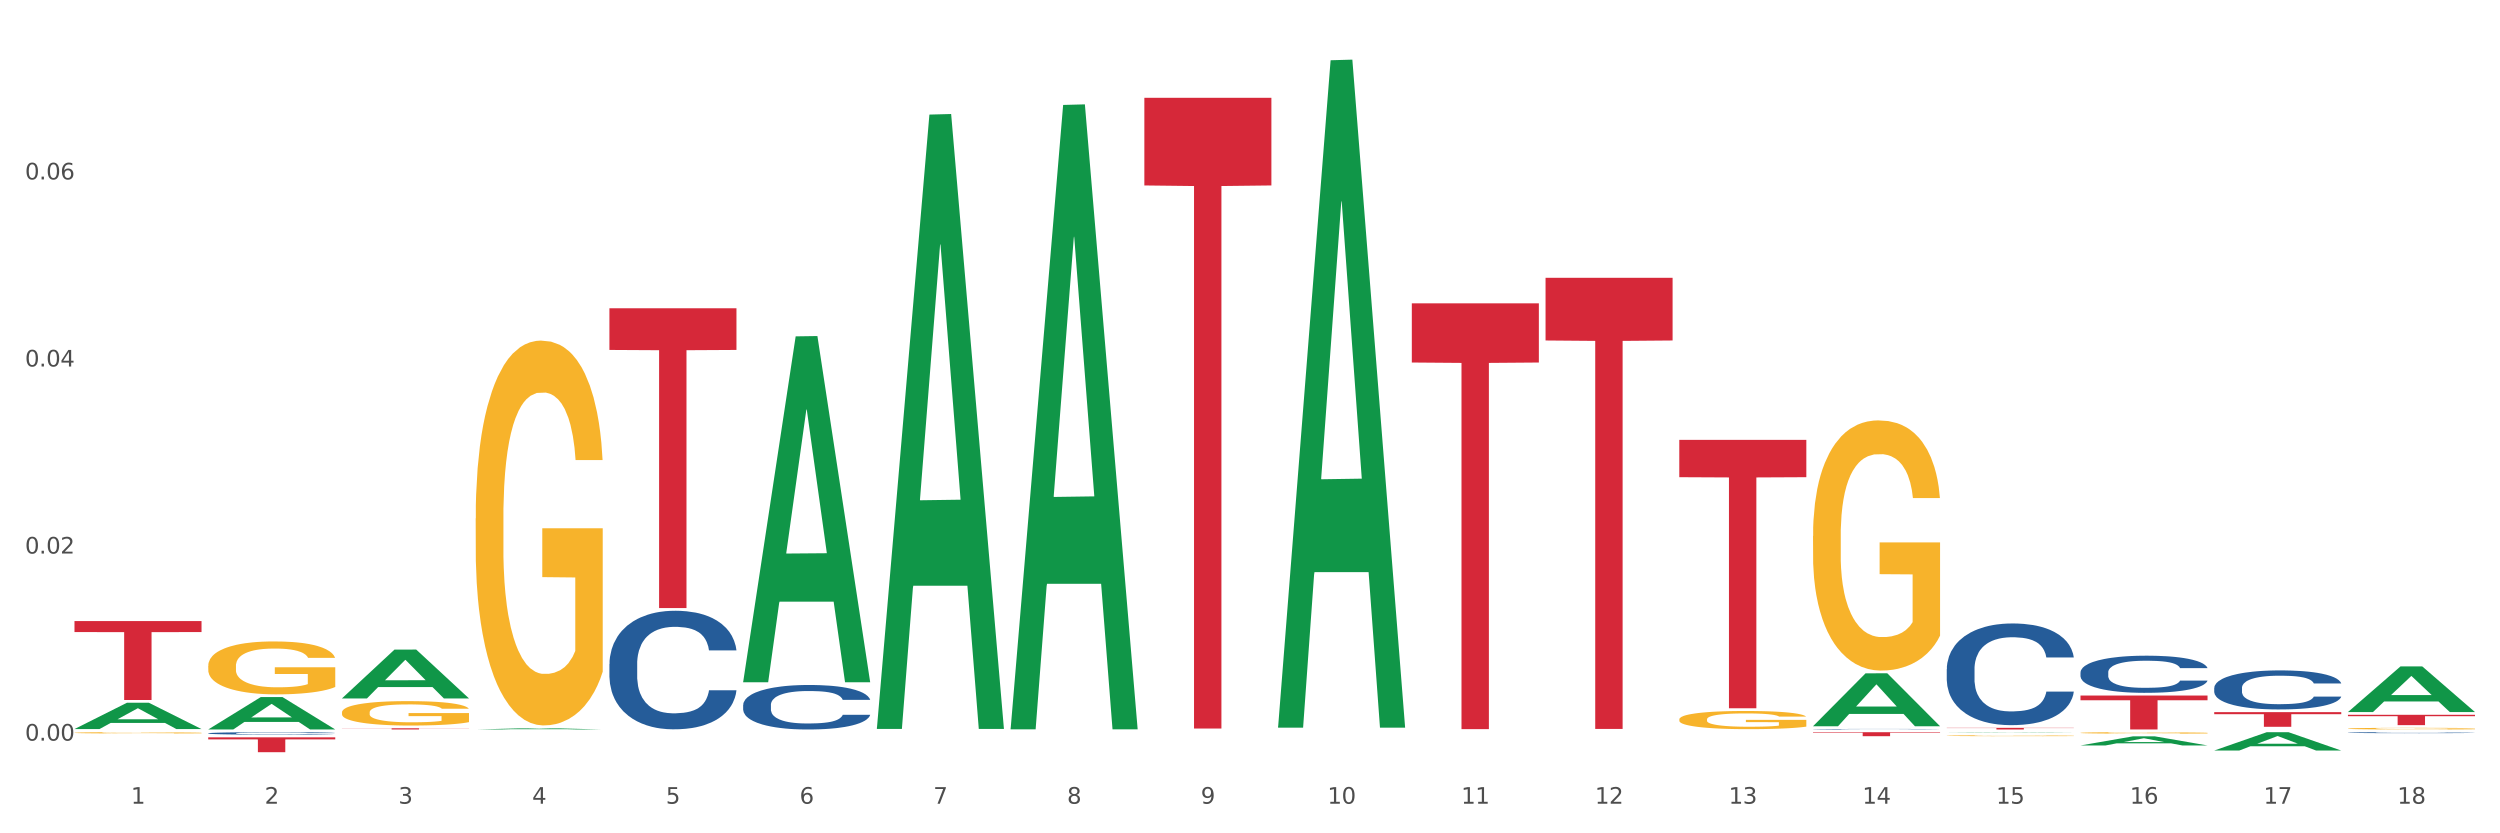<?xml version="1.0" encoding="utf-8" standalone="no"?>
<!DOCTYPE svg PUBLIC "-//W3C//DTD SVG 1.1//EN"
  "http://www.w3.org/Graphics/SVG/1.1/DTD/svg11.dtd">
<svg xmlns:xlink="http://www.w3.org/1999/xlink" width="1080pt" height="360pt" viewBox="0 0 1080 360" xmlns="http://www.w3.org/2000/svg" version="1.1">
 <rect x="0" y="0" width="1080" height="360" fill="#333333" stroke="none"/>
 <defs>
  <style type="text/css">*{stroke-linejoin: round; stroke-linecap: butt}</style>
 </defs>
 <g id="figure_1">
  <g id="patch_1">
   <path d="M 0 360 
L 1080 360 
L 1080 0 
L 0 0 
z
" style="fill: #ffffff; stroke: #ffffff; stroke-linejoin: miter"/>
  </g>
  <g id="axes_1">
   <g id="matplotlib.axis_1">
    <g id="xtick_1">
     <g id="text_1">
      <!-- 1 -->
      <g style="fill: #4d4d4d" transform="translate(56.563 347.204) scale(0.096 -0.096)">
       <defs>
        <path id="DejaVuSans-31" d="M 794 531 
L 1825 531 
L 1825 4091 
L 703 3866 
L 703 4441 
L 1819 4666 
L 2450 4666 
L 2450 531 
L 3481 531 
L 3481 0 
L 794 0 
L 794 531 
z
" transform="scale(0.016)"/>
       </defs>
       <use xlink:href="#DejaVuSans-31"/>
      </g>
     </g>
    </g>
    <g id="xtick_2">
     <g id="text_2">
      <!-- 2 -->
      <g style="fill: #4d4d4d" transform="translate(114.336 347.204) scale(0.096 -0.096)">
       <defs>
        <path id="DejaVuSans-32" d="M 1228 531 
L 3431 531 
L 3431 0 
L 469 0 
L 469 531 
Q 828 903 1448 1529 
Q 2069 2156 2228 2338 
Q 2531 2678 2651 2914 
Q 2772 3150 2772 3378 
Q 2772 3750 2511 3984 
Q 2250 4219 1831 4219 
Q 1534 4219 1204 4116 
Q 875 4013 500 3803 
L 500 4441 
Q 881 4594 1212 4672 
Q 1544 4750 1819 4750 
Q 2544 4750 2975 4387 
Q 3406 4025 3406 3419 
Q 3406 3131 3298 2873 
Q 3191 2616 2906 2266 
Q 2828 2175 2409 1742 
Q 1991 1309 1228 531 
z
" transform="scale(0.016)"/>
       </defs>
       <use xlink:href="#DejaVuSans-32"/>
      </g>
     </g>
    </g>
    <g id="xtick_3">
     <g id="text_3">
      <!-- 3 -->
      <g style="fill: #4d4d4d" transform="translate(172.109 347.204) scale(0.096 -0.096)">
       <defs>
        <path id="DejaVuSans-33" d="M 2597 2516 
Q 3050 2419 3304 2112 
Q 3559 1806 3559 1356 
Q 3559 666 3084 287 
Q 2609 -91 1734 -91 
Q 1441 -91 1130 -33 
Q 819 25 488 141 
L 488 750 
Q 750 597 1062 519 
Q 1375 441 1716 441 
Q 2309 441 2620 675 
Q 2931 909 2931 1356 
Q 2931 1769 2642 2001 
Q 2353 2234 1838 2234 
L 1294 2234 
L 1294 2753 
L 1863 2753 
Q 2328 2753 2575 2939 
Q 2822 3125 2822 3475 
Q 2822 3834 2567 4026 
Q 2313 4219 1838 4219 
Q 1578 4219 1281 4162 
Q 984 4106 628 3988 
L 628 4550 
Q 988 4650 1302 4700 
Q 1616 4750 1894 4750 
Q 2613 4750 3031 4423 
Q 3450 4097 3450 3541 
Q 3450 3153 3228 2886 
Q 3006 2619 2597 2516 
z
" transform="scale(0.016)"/>
       </defs>
       <use xlink:href="#DejaVuSans-33"/>
      </g>
     </g>
    </g>
    <g id="xtick_4">
     <g id="text_4">
      <!-- 4 -->
      <g style="fill: #4d4d4d" transform="translate(229.882 347.204) scale(0.096 -0.096)">
       <defs>
        <path id="DejaVuSans-34" d="M 2419 4116 
L 825 1625 
L 2419 1625 
L 2419 4116 
z
M 2253 4666 
L 3047 4666 
L 3047 1625 
L 3713 1625 
L 3713 1100 
L 3047 1100 
L 3047 0 
L 2419 0 
L 2419 1100 
L 313 1100 
L 313 1709 
L 2253 4666 
z
" transform="scale(0.016)"/>
       </defs>
       <use xlink:href="#DejaVuSans-34"/>
      </g>
     </g>
    </g>
    <g id="xtick_5">
     <g id="text_5">
      <!-- 5 -->
      <g style="fill: #4d4d4d" transform="translate(287.655 347.204) scale(0.096 -0.096)">
       <defs>
        <path id="DejaVuSans-35" d="M 691 4666 
L 3169 4666 
L 3169 4134 
L 1269 4134 
L 1269 2991 
Q 1406 3038 1543 3061 
Q 1681 3084 1819 3084 
Q 2600 3084 3056 2656 
Q 3513 2228 3513 1497 
Q 3513 744 3044 326 
Q 2575 -91 1722 -91 
Q 1428 -91 1123 -41 
Q 819 9 494 109 
L 494 744 
Q 775 591 1075 516 
Q 1375 441 1709 441 
Q 2250 441 2565 725 
Q 2881 1009 2881 1497 
Q 2881 1984 2565 2268 
Q 2250 2553 1709 2553 
Q 1456 2553 1204 2497 
Q 953 2441 691 2322 
L 691 4666 
z
" transform="scale(0.016)"/>
       </defs>
       <use xlink:href="#DejaVuSans-35"/>
      </g>
     </g>
    </g>
    <g id="xtick_6">
     <g id="text_6">
      <!-- 6 -->
      <g style="fill: #4d4d4d" transform="translate(345.428 347.204) scale(0.096 -0.096)">
       <defs>
        <path id="DejaVuSans-36" d="M 2113 2584 
Q 1688 2584 1439 2293 
Q 1191 2003 1191 1497 
Q 1191 994 1439 701 
Q 1688 409 2113 409 
Q 2538 409 2786 701 
Q 3034 994 3034 1497 
Q 3034 2003 2786 2293 
Q 2538 2584 2113 2584 
z
M 3366 4563 
L 3366 3988 
Q 3128 4100 2886 4159 
Q 2644 4219 2406 4219 
Q 1781 4219 1451 3797 
Q 1122 3375 1075 2522 
Q 1259 2794 1537 2939 
Q 1816 3084 2150 3084 
Q 2853 3084 3261 2657 
Q 3669 2231 3669 1497 
Q 3669 778 3244 343 
Q 2819 -91 2113 -91 
Q 1303 -91 875 529 
Q 447 1150 447 2328 
Q 447 3434 972 4092 
Q 1497 4750 2381 4750 
Q 2619 4750 2861 4703 
Q 3103 4656 3366 4563 
z
" transform="scale(0.016)"/>
       </defs>
       <use xlink:href="#DejaVuSans-36"/>
      </g>
     </g>
    </g>
    <g id="xtick_7">
     <g id="text_7">
      <!-- 7 -->
      <g style="fill: #4d4d4d" transform="translate(403.201 347.204) scale(0.096 -0.096)">
       <defs>
        <path id="DejaVuSans-37" d="M 525 4666 
L 3525 4666 
L 3525 4397 
L 1831 0 
L 1172 0 
L 2766 4134 
L 525 4134 
L 525 4666 
z
" transform="scale(0.016)"/>
       </defs>
       <use xlink:href="#DejaVuSans-37"/>
      </g>
     </g>
    </g>
    <g id="xtick_8">
     <g id="text_8">
      <!-- 8 -->
      <g style="fill: #4d4d4d" transform="translate(460.974 347.204) scale(0.096 -0.096)">
       <defs>
        <path id="DejaVuSans-38" d="M 2034 2216 
Q 1584 2216 1326 1975 
Q 1069 1734 1069 1313 
Q 1069 891 1326 650 
Q 1584 409 2034 409 
Q 2484 409 2743 651 
Q 3003 894 3003 1313 
Q 3003 1734 2745 1975 
Q 2488 2216 2034 2216 
z
M 1403 2484 
Q 997 2584 770 2862 
Q 544 3141 544 3541 
Q 544 4100 942 4425 
Q 1341 4750 2034 4750 
Q 2731 4750 3128 4425 
Q 3525 4100 3525 3541 
Q 3525 3141 3298 2862 
Q 3072 2584 2669 2484 
Q 3125 2378 3379 2068 
Q 3634 1759 3634 1313 
Q 3634 634 3220 271 
Q 2806 -91 2034 -91 
Q 1263 -91 848 271 
Q 434 634 434 1313 
Q 434 1759 690 2068 
Q 947 2378 1403 2484 
z
M 1172 3481 
Q 1172 3119 1398 2916 
Q 1625 2713 2034 2713 
Q 2441 2713 2670 2916 
Q 2900 3119 2900 3481 
Q 2900 3844 2670 4047 
Q 2441 4250 2034 4250 
Q 1625 4250 1398 4047 
Q 1172 3844 1172 3481 
z
" transform="scale(0.016)"/>
       </defs>
       <use xlink:href="#DejaVuSans-38"/>
      </g>
     </g>
    </g>
    <g id="xtick_9">
     <g id="text_9">
      <!-- 9 -->
      <g style="fill: #4d4d4d" transform="translate(518.747 347.204) scale(0.096 -0.096)">
       <defs>
        <path id="DejaVuSans-39" d="M 703 97 
L 703 672 
Q 941 559 1184 500 
Q 1428 441 1663 441 
Q 2288 441 2617 861 
Q 2947 1281 2994 2138 
Q 2813 1869 2534 1725 
Q 2256 1581 1919 1581 
Q 1219 1581 811 2004 
Q 403 2428 403 3163 
Q 403 3881 828 4315 
Q 1253 4750 1959 4750 
Q 2769 4750 3195 4129 
Q 3622 3509 3622 2328 
Q 3622 1225 3098 567 
Q 2575 -91 1691 -91 
Q 1453 -91 1209 -44 
Q 966 3 703 97 
z
M 1959 2075 
Q 2384 2075 2632 2365 
Q 2881 2656 2881 3163 
Q 2881 3666 2632 3958 
Q 2384 4250 1959 4250 
Q 1534 4250 1286 3958 
Q 1038 3666 1038 3163 
Q 1038 2656 1286 2365 
Q 1534 2075 1959 2075 
z
" transform="scale(0.016)"/>
       </defs>
       <use xlink:href="#DejaVuSans-39"/>
      </g>
     </g>
    </g>
    <g id="xtick_10">
     <g id="text_10">
      <!-- 10 -->
      <g style="fill: #4d4d4d" transform="translate(573.466 347.204) scale(0.096 -0.096)">
       <defs>
        <path id="DejaVuSans-30" d="M 2034 4250 
Q 1547 4250 1301 3770 
Q 1056 3291 1056 2328 
Q 1056 1369 1301 889 
Q 1547 409 2034 409 
Q 2525 409 2770 889 
Q 3016 1369 3016 2328 
Q 3016 3291 2770 3770 
Q 2525 4250 2034 4250 
z
M 2034 4750 
Q 2819 4750 3233 4129 
Q 3647 3509 3647 2328 
Q 3647 1150 3233 529 
Q 2819 -91 2034 -91 
Q 1250 -91 836 529 
Q 422 1150 422 2328 
Q 422 3509 836 4129 
Q 1250 4750 2034 4750 
z
" transform="scale(0.016)"/>
       </defs>
       <use xlink:href="#DejaVuSans-31"/>
       <use xlink:href="#DejaVuSans-30" transform="translate(63.623 0)"/>
      </g>
     </g>
    </g>
    <g id="xtick_11">
     <g id="text_11">
      <!-- 11 -->
      <g style="fill: #4d4d4d" transform="translate(631.239 347.204) scale(0.096 -0.096)">
       <use xlink:href="#DejaVuSans-31"/>
       <use xlink:href="#DejaVuSans-31" transform="translate(63.623 0)"/>
      </g>
     </g>
    </g>
    <g id="xtick_12">
     <g id="text_12">
      <!-- 12 -->
      <g style="fill: #4d4d4d" transform="translate(689.012 347.204) scale(0.096 -0.096)">
       <use xlink:href="#DejaVuSans-31"/>
       <use xlink:href="#DejaVuSans-32" transform="translate(63.623 0)"/>
      </g>
     </g>
    </g>
    <g id="xtick_13">
     <g id="text_13">
      <!-- 13 -->
      <g style="fill: #4d4d4d" transform="translate(746.785 347.204) scale(0.096 -0.096)">
       <use xlink:href="#DejaVuSans-31"/>
       <use xlink:href="#DejaVuSans-33" transform="translate(63.623 0)"/>
      </g>
     </g>
    </g>
    <g id="xtick_14">
     <g id="text_14">
      <!-- 14 -->
      <g style="fill: #4d4d4d" transform="translate(804.558 347.204) scale(0.096 -0.096)">
       <use xlink:href="#DejaVuSans-31"/>
       <use xlink:href="#DejaVuSans-34" transform="translate(63.623 0)"/>
      </g>
     </g>
    </g>
    <g id="xtick_15">
     <g id="text_15">
      <!-- 15 -->
      <g style="fill: #4d4d4d" transform="translate(862.331 347.204) scale(0.096 -0.096)">
       <use xlink:href="#DejaVuSans-31"/>
       <use xlink:href="#DejaVuSans-35" transform="translate(63.623 0)"/>
      </g>
     </g>
    </g>
    <g id="xtick_16">
     <g id="text_16">
      <!-- 16 -->
      <g style="fill: #4d4d4d" transform="translate(920.104 347.204) scale(0.096 -0.096)">
       <use xlink:href="#DejaVuSans-31"/>
       <use xlink:href="#DejaVuSans-36" transform="translate(63.623 0)"/>
      </g>
     </g>
    </g>
    <g id="xtick_17">
     <g id="text_17">
      <!-- 17 -->
      <g style="fill: #4d4d4d" transform="translate(977.877 347.204) scale(0.096 -0.096)">
       <use xlink:href="#DejaVuSans-31"/>
       <use xlink:href="#DejaVuSans-37" transform="translate(63.623 0)"/>
      </g>
     </g>
    </g>
    <g id="xtick_18">
     <g id="text_18">
      <!-- 18 -->
      <g style="fill: #4d4d4d" transform="translate(1035.65 347.204) scale(0.096 -0.096)">
       <use xlink:href="#DejaVuSans-31"/>
       <use xlink:href="#DejaVuSans-38" transform="translate(63.623 0)"/>
      </g>
     </g>
    </g>
    <g id="xtick_19"/>
    <g id="xtick_20"/>
    <g id="xtick_21"/>
    <g id="xtick_22"/>
    <g id="xtick_23"/>
    <g id="xtick_24"/>
    <g id="xtick_25"/>
    <g id="xtick_26"/>
    <g id="xtick_27"/>
    <g id="xtick_28"/>
    <g id="xtick_29"/>
    <g id="xtick_30"/>
    <g id="xtick_31"/>
    <g id="xtick_32"/>
    <g id="xtick_33"/>
    <g id="xtick_34"/>
    <g id="xtick_35"/>
   </g>
   <g id="matplotlib.axis_2">
    <g id="ytick_1">
     <g id="text_19">
      <!-- 0.00 -->
      <g style="fill: #4d4d4d" transform="translate(10.8 319.951) scale(0.096 -0.096)">
       <defs>
        <path id="DejaVuSans-2e" d="M 684 794 
L 1344 794 
L 1344 0 
L 684 0 
L 684 794 
z
" transform="scale(0.016)"/>
       </defs>
       <use xlink:href="#DejaVuSans-30"/>
       <use xlink:href="#DejaVuSans-2e" transform="translate(63.623 0)"/>
       <use xlink:href="#DejaVuSans-30" transform="translate(95.41 0)"/>
       <use xlink:href="#DejaVuSans-30" transform="translate(159.033 0)"/>
      </g>
     </g>
    </g>
    <g id="ytick_2">
     <g id="text_20">
      <!-- 0.02 -->
      <g style="fill: #4d4d4d" transform="translate(10.8 239.141) scale(0.096 -0.096)">
       <use xlink:href="#DejaVuSans-30"/>
       <use xlink:href="#DejaVuSans-2e" transform="translate(63.623 0)"/>
       <use xlink:href="#DejaVuSans-30" transform="translate(95.41 0)"/>
       <use xlink:href="#DejaVuSans-32" transform="translate(159.033 0)"/>
      </g>
     </g>
    </g>
    <g id="ytick_3">
     <g id="text_21">
      <!-- 0.04 -->
      <g style="fill: #4d4d4d" transform="translate(10.8 158.33) scale(0.096 -0.096)">
       <use xlink:href="#DejaVuSans-30"/>
       <use xlink:href="#DejaVuSans-2e" transform="translate(63.623 0)"/>
       <use xlink:href="#DejaVuSans-30" transform="translate(95.41 0)"/>
       <use xlink:href="#DejaVuSans-34" transform="translate(159.033 0)"/>
      </g>
     </g>
    </g>
    <g id="ytick_4">
     <g id="text_22">
      <!-- 0.06 -->
      <g style="fill: #4d4d4d" transform="translate(10.8 77.52) scale(0.096 -0.096)">
       <use xlink:href="#DejaVuSans-30"/>
       <use xlink:href="#DejaVuSans-2e" transform="translate(63.623 0)"/>
       <use xlink:href="#DejaVuSans-30" transform="translate(95.41 0)"/>
       <use xlink:href="#DejaVuSans-36" transform="translate(159.033 0)"/>
      </g>
     </g>
    </g>
    <g id="ytick_5"/>
    <g id="ytick_6"/>
    <g id="ytick_7"/>
    <g id="ytick_8"/>
   </g>
   <g id="PolyCollection_1">
    <path d="M 32.175 314.937 
L 32.232 314.926 
L 54.864 303.577 
L 64.257 303.567 
L 87.059 314.958 
L 76.196 314.958 
L 71.273 312.305 
L 47.905 312.305 
L 47.735 312.348 
L 42.982 314.958 
L 32.175 314.958 
L 32.175 314.937 
L 50.847 310.722 
L 68.331 310.712 
L 59.674 305.995 
L 59.561 305.973 
L 59.447 306.005 
L 50.79 310.712 
L 50.847 310.722 
L 32.175 314.937 
z
" clip-path="url(#p518be8cabc)" style="fill: #109648"/>
    <path d="M 205.494 223.957 
L 205.559 223.805 
L 205.559 218.339 
L 205.688 213.631 
L 206.336 202.243 
L 207.308 192.829 
L 208.021 187.819 
L 208.734 183.719 
L 209.576 179.619 
L 210.613 175.368 
L 212.492 169.142 
L 213.659 165.954 
L 215.084 162.613 
L 217.676 157.754 
L 219.555 155.021 
L 221.499 152.744 
L 224.674 150.01 
L 226.748 148.796 
L 228.951 147.885 
L 231.608 147.277 
L 233.616 147.126 
L 238.023 147.581 
L 241.781 148.948 
L 243.595 150.01 
L 245.928 151.833 
L 247.159 153.047 
L 249.168 155.477 
L 251.242 158.665 
L 252.667 161.398 
L 254.806 166.561 
L 256.426 171.724 
L 257.916 178.101 
L 258.694 182.504 
L 259.277 186.604 
L 259.795 191.311 
L 260.313 198.751 
L 248.65 198.751 
L 248.196 193.437 
L 247.483 188.426 
L 246.447 183.567 
L 245.539 180.53 
L 243.984 176.734 
L 242.559 174.305 
L 241.068 172.483 
L 239.254 170.964 
L 237.828 170.205 
L 235.82 169.598 
L 231.867 169.75 
L 229.21 170.964 
L 227.396 172.483 
L 226.229 173.849 
L 225.193 175.368 
L 224.026 177.494 
L 222.666 180.682 
L 221.694 183.567 
L 220.722 187.211 
L 219.944 190.855 
L 219.231 195.107 
L 218.648 199.662 
L 218.194 204.369 
L 217.806 210.139 
L 217.482 219.705 
L 217.482 240.507 
L 217.611 245.214 
L 217.935 251.44 
L 218.324 256.147 
L 218.972 261.765 
L 219.555 265.561 
L 220.657 271.027 
L 221.888 275.582 
L 222.86 278.467 
L 223.832 280.897 
L 225.517 284.237 
L 227.396 286.97 
L 229.016 288.641 
L 231.219 290.159 
L 232.709 290.766 
L 234.005 291.07 
L 237.18 291.07 
L 239.448 290.614 
L 241.975 289.552 
L 243.919 288.185 
L 245.539 286.515 
L 247.354 283.782 
L 248.52 281.2 
L 248.52 249.466 
L 234.264 249.314 
L 234.264 228.208 
L 260.378 228.208 
L 260.378 290.159 
L 259.277 293.348 
L 258.046 296.233 
L 256.75 298.814 
L 254.806 302.002 
L 252.473 305.039 
L 250.399 307.165 
L 248.196 308.987 
L 245.604 310.657 
L 242.235 312.176 
L 240.161 312.783 
L 237.569 313.239 
L 234.524 313.39 
L 231.867 313.087 
L 229.275 312.328 
L 226.553 310.961 
L 223.897 308.987 
L 221.888 307.013 
L 219.879 304.584 
L 217.741 301.395 
L 216.056 298.358 
L 214.76 295.625 
L 213.335 292.133 
L 211.779 287.578 
L 210.613 283.478 
L 209.576 279.226 
L 208.475 273.76 
L 207.697 269.053 
L 206.92 263.131 
L 206.466 258.728 
L 205.948 251.895 
L 205.559 242.329 
L 205.494 223.957 
z
" clip-path="url(#p518be8cabc)" style="fill: #f7b32b"/>
    <path d="M 725.451 310.774 
L 725.516 310.767 
L 725.516 310.509 
L 725.645 310.287 
L 726.293 309.749 
L 727.265 309.304 
L 727.978 309.067 
L 728.691 308.874 
L 729.533 308.68 
L 730.57 308.479 
L 732.449 308.185 
L 733.615 308.035 
L 735.041 307.877 
L 737.633 307.647 
L 739.512 307.518 
L 741.456 307.411 
L 744.631 307.282 
L 746.705 307.224 
L 748.908 307.181 
L 751.565 307.153 
L 753.573 307.145 
L 757.98 307.167 
L 761.738 307.232 
L 763.552 307.282 
L 765.885 307.368 
L 767.116 307.425 
L 769.125 307.54 
L 771.199 307.691 
L 772.624 307.82 
L 774.762 308.063 
L 776.382 308.307 
L 777.873 308.608 
L 778.65 308.816 
L 779.234 309.01 
L 779.752 309.232 
L 780.27 309.584 
L 768.607 309.584 
L 768.153 309.333 
L 767.44 309.096 
L 766.403 308.867 
L 765.496 308.723 
L 763.941 308.544 
L 762.516 308.429 
L 761.025 308.343 
L 759.211 308.271 
L 757.785 308.236 
L 755.776 308.207 
L 751.824 308.214 
L 749.167 308.271 
L 747.353 308.343 
L 746.186 308.408 
L 745.15 308.479 
L 743.983 308.58 
L 742.622 308.73 
L 741.65 308.867 
L 740.678 309.039 
L 739.901 309.211 
L 739.188 309.412 
L 738.605 309.627 
L 738.151 309.849 
L 737.762 310.122 
L 737.438 310.573 
L 737.438 311.556 
L 737.568 311.778 
L 737.892 312.072 
L 738.281 312.295 
L 738.929 312.56 
L 739.512 312.739 
L 740.614 312.997 
L 741.845 313.213 
L 742.817 313.349 
L 743.789 313.464 
L 745.474 313.621 
L 747.353 313.75 
L 748.973 313.829 
L 751.176 313.901 
L 752.666 313.93 
L 753.962 313.944 
L 757.137 313.944 
L 759.405 313.923 
L 761.932 313.872 
L 763.876 313.808 
L 765.496 313.729 
L 767.311 313.6 
L 768.477 313.478 
L 768.477 311.979 
L 754.221 311.972 
L 754.221 310.975 
L 780.335 310.975 
L 780.335 313.901 
L 779.234 314.052 
L 778.002 314.188 
L 776.706 314.31 
L 774.762 314.46 
L 772.43 314.604 
L 770.356 314.704 
L 768.153 314.79 
L 765.561 314.869 
L 762.192 314.941 
L 760.118 314.97 
L 757.526 314.991 
L 754.48 314.998 
L 751.824 314.984 
L 749.232 314.948 
L 746.51 314.884 
L 743.854 314.79 
L 741.845 314.697 
L 739.836 314.582 
L 737.698 314.432 
L 736.013 314.288 
L 734.717 314.159 
L 733.291 313.994 
L 731.736 313.779 
L 730.57 313.586 
L 729.533 313.385 
L 728.431 313.127 
L 727.654 312.904 
L 726.876 312.625 
L 726.423 312.417 
L 725.904 312.094 
L 725.516 311.642 
L 725.451 310.774 
z
" clip-path="url(#p518be8cabc)" style="fill: #f7b32b"/>
    <path d="M 783.224 231.552 
L 783.289 231.453 
L 783.289 227.9 
L 783.418 224.84 
L 784.066 217.436 
L 785.038 211.316 
L 785.751 208.059 
L 786.464 205.394 
L 787.306 202.729 
L 788.343 199.965 
L 790.222 195.918 
L 791.388 193.845 
L 792.814 191.673 
L 795.406 188.514 
L 797.285 186.738 
L 799.229 185.257 
L 802.404 183.48 
L 804.478 182.691 
L 806.681 182.098 
L 809.338 181.703 
L 811.346 181.605 
L 815.753 181.901 
L 819.511 182.789 
L 821.325 183.48 
L 823.658 184.665 
L 824.889 185.454 
L 826.898 187.034 
L 828.971 189.107 
L 830.397 190.883 
L 832.535 194.24 
L 834.155 197.596 
L 835.646 201.742 
L 836.423 204.604 
L 837.007 207.269 
L 837.525 210.329 
L 838.043 215.166 
L 826.38 215.166 
L 825.926 211.711 
L 825.213 208.454 
L 824.176 205.295 
L 823.269 203.321 
L 821.714 200.853 
L 820.288 199.274 
L 818.798 198.089 
L 816.984 197.102 
L 815.558 196.609 
L 813.549 196.214 
L 809.597 196.313 
L 806.94 197.102 
L 805.126 198.089 
L 803.959 198.978 
L 802.922 199.965 
L 801.756 201.347 
L 800.395 203.42 
L 799.423 205.295 
L 798.451 207.664 
L 797.674 210.033 
L 796.961 212.797 
L 796.378 215.758 
L 795.924 218.818 
L 795.535 222.569 
L 795.211 228.788 
L 795.211 242.311 
L 795.341 245.371 
L 795.665 249.418 
L 796.054 252.478 
L 796.702 256.131 
L 797.285 258.598 
L 798.387 262.152 
L 799.618 265.113 
L 800.59 266.989 
L 801.562 268.568 
L 803.246 270.74 
L 805.126 272.516 
L 806.746 273.602 
L 808.949 274.589 
L 810.439 274.984 
L 811.735 275.182 
L 814.91 275.182 
L 817.178 274.885 
L 819.705 274.194 
L 821.649 273.306 
L 823.269 272.22 
L 825.084 270.443 
L 826.25 268.765 
L 826.25 248.135 
L 811.994 248.036 
L 811.994 234.316 
L 838.108 234.316 
L 838.108 274.589 
L 837.007 276.662 
L 835.775 278.538 
L 834.479 280.216 
L 832.535 282.289 
L 830.203 284.263 
L 828.129 285.645 
L 825.926 286.829 
L 823.334 287.915 
L 819.964 288.902 
L 817.891 289.297 
L 815.299 289.593 
L 812.253 289.692 
L 809.597 289.494 
L 807.005 289.001 
L 804.283 288.112 
L 801.627 286.829 
L 799.618 285.546 
L 797.609 283.967 
L 795.471 281.894 
L 793.786 279.92 
L 792.49 278.143 
L 791.064 275.872 
L 789.509 272.911 
L 788.343 270.246 
L 787.306 267.482 
L 786.204 263.929 
L 785.427 260.869 
L 784.649 257.019 
L 784.196 254.156 
L 783.677 249.714 
L 783.289 243.496 
L 783.224 231.552 
z
" clip-path="url(#p518be8cabc)" style="fill: #f7b32b"/>
    <path d="M 840.997 317.821 
L 841.062 317.821 
L 841.062 317.808 
L 841.191 317.797 
L 841.839 317.77 
L 842.811 317.747 
L 843.524 317.735 
L 844.237 317.726 
L 845.079 317.716 
L 846.116 317.706 
L 847.995 317.691 
L 849.161 317.683 
L 850.587 317.676 
L 853.179 317.664 
L 855.058 317.657 
L 857.002 317.652 
L 860.177 317.646 
L 862.251 317.643 
L 864.454 317.641 
L 867.111 317.639 
L 869.119 317.639 
L 873.526 317.64 
L 877.284 317.643 
L 879.098 317.646 
L 881.431 317.65 
L 882.662 317.653 
L 884.671 317.659 
L 886.744 317.666 
L 888.17 317.673 
L 890.308 317.685 
L 891.928 317.697 
L 893.419 317.712 
L 894.196 317.723 
L 894.779 317.732 
L 895.298 317.744 
L 895.816 317.761 
L 884.153 317.761 
L 883.699 317.749 
L 882.986 317.737 
L 881.949 317.725 
L 881.042 317.718 
L 879.487 317.709 
L 878.061 317.703 
L 876.571 317.699 
L 874.757 317.695 
L 873.331 317.694 
L 871.322 317.692 
L 867.37 317.692 
L 864.713 317.695 
L 862.899 317.699 
L 861.732 317.702 
L 860.695 317.706 
L 859.529 317.711 
L 858.168 317.718 
L 857.196 317.725 
L 856.224 317.734 
L 855.447 317.743 
L 854.734 317.753 
L 854.151 317.763 
L 853.697 317.775 
L 853.308 317.788 
L 852.984 317.811 
L 852.984 317.86 
L 853.114 317.872 
L 853.438 317.886 
L 853.827 317.897 
L 854.475 317.911 
L 855.058 317.92 
L 856.16 317.933 
L 857.391 317.944 
L 858.363 317.95 
L 859.335 317.956 
L 861.019 317.964 
L 862.899 317.971 
L 864.519 317.975 
L 866.722 317.978 
L 868.212 317.98 
L 869.508 317.98 
L 872.683 317.98 
L 874.951 317.979 
L 877.478 317.977 
L 879.422 317.974 
L 881.042 317.97 
L 882.857 317.963 
L 884.023 317.957 
L 884.023 317.882 
L 869.767 317.881 
L 869.767 317.831 
L 895.881 317.831 
L 895.881 317.978 
L 894.779 317.986 
L 893.548 317.993 
L 892.252 317.999 
L 890.308 318.006 
L 887.976 318.014 
L 885.902 318.019 
L 883.699 318.023 
L 881.107 318.027 
L 877.737 318.03 
L 875.664 318.032 
L 873.072 318.033 
L 870.026 318.033 
L 867.37 318.033 
L 864.778 318.031 
L 862.056 318.028 
L 859.4 318.023 
L 857.391 318.018 
L 855.382 318.012 
L 853.244 318.005 
L 851.559 317.998 
L 850.263 317.991 
L 848.837 317.983 
L 847.282 317.972 
L 846.116 317.962 
L 845.079 317.952 
L 843.977 317.939 
L 843.2 317.928 
L 842.422 317.914 
L 841.969 317.904 
L 841.45 317.887 
L 841.062 317.865 
L 840.997 317.821 
z
" clip-path="url(#p518be8cabc)" style="fill: #f7b32b"/>
    <path d="M 1014.316 314.753 
L 1014.38 314.752 
L 1014.38 314.729 
L 1014.51 314.708 
L 1015.158 314.659 
L 1016.13 314.618 
L 1016.843 314.596 
L 1017.556 314.578 
L 1018.398 314.56 
L 1019.435 314.542 
L 1021.314 314.515 
L 1022.48 314.501 
L 1023.906 314.486 
L 1026.498 314.465 
L 1028.377 314.453 
L 1030.321 314.443 
L 1033.496 314.431 
L 1035.57 314.426 
L 1037.773 314.422 
L 1040.429 314.42 
L 1042.438 314.419 
L 1046.845 314.421 
L 1050.603 314.427 
L 1052.417 314.431 
L 1054.75 314.439 
L 1055.981 314.445 
L 1057.99 314.455 
L 1060.063 314.469 
L 1061.489 314.481 
L 1063.627 314.503 
L 1065.247 314.526 
L 1066.738 314.554 
L 1067.515 314.573 
L 1068.098 314.591 
L 1068.617 314.611 
L 1069.135 314.643 
L 1057.471 314.643 
L 1057.018 314.62 
L 1056.305 314.598 
L 1055.268 314.577 
L 1054.361 314.564 
L 1052.806 314.548 
L 1051.38 314.537 
L 1049.89 314.529 
L 1048.076 314.523 
L 1046.65 314.519 
L 1044.641 314.517 
L 1040.689 314.517 
L 1038.032 314.523 
L 1036.218 314.529 
L 1035.051 314.535 
L 1034.014 314.542 
L 1032.848 314.551 
L 1031.487 314.565 
L 1030.515 314.577 
L 1029.543 314.593 
L 1028.766 314.609 
L 1028.053 314.628 
L 1027.47 314.647 
L 1027.016 314.668 
L 1026.627 314.693 
L 1026.303 314.734 
L 1026.303 314.825 
L 1026.433 314.845 
L 1026.757 314.872 
L 1027.146 314.893 
L 1027.794 314.917 
L 1028.377 314.934 
L 1029.479 314.958 
L 1030.71 314.977 
L 1031.682 314.99 
L 1032.654 315.001 
L 1034.338 315.015 
L 1036.218 315.027 
L 1037.838 315.034 
L 1040.041 315.041 
L 1041.531 315.043 
L 1042.827 315.045 
L 1046.002 315.045 
L 1048.27 315.043 
L 1050.797 315.038 
L 1052.741 315.032 
L 1054.361 315.025 
L 1056.176 315.013 
L 1057.342 315.002 
L 1057.342 314.864 
L 1043.086 314.863 
L 1043.086 314.771 
L 1069.2 314.771 
L 1069.2 315.041 
L 1068.098 315.055 
L 1066.867 315.067 
L 1065.571 315.078 
L 1063.627 315.092 
L 1061.295 315.105 
L 1059.221 315.115 
L 1057.018 315.123 
L 1054.426 315.13 
L 1051.056 315.137 
L 1048.983 315.139 
L 1046.391 315.141 
L 1043.345 315.142 
L 1040.689 315.14 
L 1038.097 315.137 
L 1035.375 315.131 
L 1032.718 315.123 
L 1030.71 315.114 
L 1028.701 315.104 
L 1026.563 315.09 
L 1024.878 315.076 
L 1023.582 315.065 
L 1022.156 315.049 
L 1020.601 315.03 
L 1019.435 315.012 
L 1018.398 314.993 
L 1017.296 314.969 
L 1016.519 314.949 
L 1015.741 314.923 
L 1015.288 314.904 
L 1014.769 314.874 
L 1014.38 314.833 
L 1014.316 314.753 
z
" clip-path="url(#p518be8cabc)" style="fill: #f7b32b"/>
    <path d="M 1014.316 308.78 
L 1069.2 308.78 
L 1069.2 309.402 
L 1047.61 309.406 
L 1047.61 313.257 
L 1035.775 313.257 
L 1035.775 309.406 
L 1014.316 309.402 
L 1014.316 308.784 
L 1014.316 308.78 
z
" clip-path="url(#p518be8cabc)" style="fill: #d62839"/>
    <path d="M 956.543 307.643 
L 1011.427 307.643 
L 1011.427 308.525 
L 989.837 308.531 
L 989.837 313.984 
L 978.002 313.984 
L 978.002 308.531 
L 956.543 308.525 
L 956.543 307.649 
L 956.543 307.643 
z
" clip-path="url(#p518be8cabc)" style="fill: #d62839"/>
    <path d="M 898.77 300.469 
L 953.654 300.469 
L 953.654 302.508 
L 932.064 302.522 
L 932.064 315.142 
L 920.229 315.142 
L 920.229 302.522 
L 898.77 302.508 
L 898.77 300.483 
L 898.77 300.469 
z
" clip-path="url(#p518be8cabc)" style="fill: #d62839"/>
    <path d="M 840.997 314.427 
L 895.881 314.427 
L 895.881 314.527 
L 874.291 314.527 
L 874.291 315.142 
L 862.456 315.142 
L 862.456 314.527 
L 840.997 314.527 
L 840.997 314.428 
L 840.997 314.427 
z
" clip-path="url(#p518be8cabc)" style="fill: #d62839"/>
    <path d="M 783.224 316.304 
L 838.108 316.304 
L 838.108 316.546 
L 816.519 316.548 
L 816.519 318.045 
L 804.683 318.045 
L 804.683 316.548 
L 783.224 316.546 
L 783.224 316.306 
L 783.224 316.304 
z
" clip-path="url(#p518be8cabc)" style="fill: #d62839"/>
    <path d="M 725.451 190.032 
L 780.335 190.032 
L 780.335 206.145 
L 758.746 206.254 
L 758.746 305.983 
L 746.91 305.983 
L 746.91 206.254 
L 725.451 206.145 
L 725.451 190.141 
L 725.451 190.032 
z
" clip-path="url(#p518be8cabc)" style="fill: #d62839"/>
    <path d="M 667.678 120.001 
L 722.562 120.001 
L 722.562 147.087 
L 700.973 147.27 
L 700.973 314.912 
L 689.137 314.912 
L 689.137 147.27 
L 667.678 147.087 
L 667.678 120.184 
L 667.678 120.001 
z
" clip-path="url(#p518be8cabc)" style="fill: #d62839"/>
    <path d="M 609.905 131.045 
L 664.789 131.045 
L 664.789 156.606 
L 643.2 156.779 
L 643.2 314.98 
L 631.364 314.98 
L 631.364 156.779 
L 609.905 156.606 
L 609.905 131.218 
L 609.905 131.045 
z
" clip-path="url(#p518be8cabc)" style="fill: #d62839"/>
    <path d="M 494.359 42.246 
L 549.243 42.246 
L 549.243 80.112 
L 527.654 80.368 
L 527.654 314.727 
L 515.818 314.727 
L 515.818 80.368 
L 494.359 80.112 
L 494.359 42.502 
L 494.359 42.246 
z
" clip-path="url(#p518be8cabc)" style="fill: #d62839"/>
    <path d="M 263.267 133.174 
L 318.151 133.174 
L 318.151 151.172 
L 296.562 151.293 
L 296.562 262.683 
L 284.726 262.683 
L 284.726 151.293 
L 263.267 151.172 
L 263.267 133.296 
L 263.267 133.174 
z
" clip-path="url(#p518be8cabc)" style="fill: #d62839"/>
    <path d="M 147.721 314.6 
L 202.605 314.6 
L 202.605 314.675 
L 181.016 314.676 
L 181.016 315.142 
L 169.18 315.142 
L 169.18 314.676 
L 147.721 314.675 
L 147.721 314.601 
L 147.721 314.6 
z
" clip-path="url(#p518be8cabc)" style="fill: #d62839"/>
    <path d="M 89.948 318.538 
L 144.832 318.538 
L 144.832 319.429 
L 123.243 319.435 
L 123.243 324.95 
L 111.407 324.95 
L 111.407 319.435 
L 89.948 319.429 
L 89.948 318.544 
L 89.948 318.538 
z
" clip-path="url(#p518be8cabc)" style="fill: #d62839"/>
    <path d="M 32.175 316.563 
L 32.24 316.563 
L 32.24 316.544 
L 32.369 316.528 
L 33.017 316.49 
L 33.989 316.458 
L 34.702 316.441 
L 35.415 316.427 
L 36.257 316.414 
L 37.294 316.399 
L 39.173 316.378 
L 40.34 316.368 
L 41.765 316.356 
L 44.357 316.34 
L 46.236 316.331 
L 48.18 316.323 
L 51.355 316.314 
L 53.429 316.31 
L 55.632 316.307 
L 58.289 316.304 
L 60.298 316.304 
L 64.704 316.306 
L 68.462 316.31 
L 70.277 316.314 
L 72.609 316.32 
L 73.84 316.324 
L 75.849 316.332 
L 77.923 316.343 
L 79.348 316.352 
L 81.487 316.37 
L 83.107 316.387 
L 84.597 316.409 
L 85.375 316.423 
L 85.958 316.437 
L 86.476 316.453 
L 86.995 316.478 
L 75.331 316.478 
L 74.877 316.46 
L 74.164 316.443 
L 73.128 316.427 
L 72.22 316.417 
L 70.665 316.404 
L 69.24 316.396 
L 67.749 316.39 
L 65.935 316.384 
L 64.509 316.382 
L 62.501 316.38 
L 58.548 316.38 
L 55.891 316.384 
L 54.077 316.39 
L 52.911 316.394 
L 51.874 316.399 
L 50.707 316.406 
L 49.347 316.417 
L 48.375 316.427 
L 47.403 316.439 
L 46.625 316.452 
L 45.912 316.466 
L 45.329 316.481 
L 44.876 316.497 
L 44.487 316.517 
L 44.163 316.549 
L 44.163 316.619 
L 44.292 316.635 
L 44.616 316.656 
L 45.005 316.672 
L 45.653 316.691 
L 46.236 316.704 
L 47.338 316.722 
L 48.569 316.737 
L 49.541 316.747 
L 50.513 316.755 
L 52.198 316.767 
L 54.077 316.776 
L 55.697 316.782 
L 57.9 316.787 
L 59.39 316.789 
L 60.686 316.79 
L 63.861 316.79 
L 66.129 316.788 
L 68.657 316.785 
L 70.601 316.78 
L 72.22 316.774 
L 74.035 316.765 
L 75.201 316.756 
L 75.201 316.649 
L 60.946 316.649 
L 60.946 316.578 
L 87.059 316.578 
L 87.059 316.787 
L 85.958 316.797 
L 84.727 316.807 
L 83.431 316.816 
L 81.487 316.827 
L 79.154 316.837 
L 77.08 316.844 
L 74.877 316.85 
L 72.285 316.856 
L 68.916 316.861 
L 66.842 316.863 
L 64.25 316.865 
L 61.205 316.865 
L 58.548 316.864 
L 55.956 316.861 
L 53.235 316.857 
L 50.578 316.85 
L 48.569 316.844 
L 46.56 316.835 
L 44.422 316.825 
L 42.737 316.814 
L 41.441 316.805 
L 40.016 316.793 
L 38.46 316.778 
L 37.294 316.764 
L 36.257 316.75 
L 35.156 316.731 
L 34.378 316.715 
L 33.601 316.695 
L 33.147 316.681 
L 32.629 316.658 
L 32.24 316.625 
L 32.175 316.563 
z
" clip-path="url(#p518be8cabc)" style="fill: #f7b32b"/>
    <path d="M 32.175 268.315 
L 87.059 268.315 
L 87.059 273.052 
L 65.47 273.084 
L 65.47 302.405 
L 53.635 302.405 
L 53.635 273.084 
L 32.175 273.052 
L 32.175 268.347 
L 32.175 268.315 
z
" clip-path="url(#p518be8cabc)" style="fill: #d62839"/>
    <path d="M 89.948 316.786 
L 90.013 316.785 
L 90.013 316.757 
L 90.207 316.72 
L 90.921 316.651 
L 91.829 316.6 
L 93.386 316.539 
L 94.23 316.513 
L 95.333 316.485 
L 97.603 316.439 
L 100.198 316.4 
L 102.015 316.378 
L 103.377 316.365 
L 106.426 316.34 
L 108.178 316.329 
L 109.994 316.321 
L 111.551 316.315 
L 114.146 316.308 
L 116.222 316.305 
L 118.623 316.304 
L 120.634 316.305 
L 123.294 316.309 
L 127.186 316.321 
L 128.678 316.327 
L 130.69 316.339 
L 132.766 316.355 
L 134.452 316.371 
L 136.399 316.393 
L 138.41 316.422 
L 140.356 316.46 
L 141.718 316.494 
L 142.821 316.53 
L 143.794 316.574 
L 144.508 316.622 
L 144.832 316.662 
L 132.96 316.662 
L 132.636 316.626 
L 131.987 316.587 
L 131.338 316.56 
L 130.625 316.539 
L 129.522 316.514 
L 128.549 316.499 
L 126.927 316.48 
L 125.435 316.468 
L 124.202 316.462 
L 122.71 316.456 
L 119.531 316.45 
L 117.26 316.45 
L 115.833 316.452 
L 114.082 316.457 
L 112.589 316.464 
L 110.838 316.475 
L 109.475 316.488 
L 108.113 316.505 
L 107.335 316.516 
L 106.167 316.538 
L 105.388 316.556 
L 104.35 316.586 
L 103.766 316.607 
L 102.728 316.663 
L 102.274 316.704 
L 102.08 316.733 
L 101.95 316.764 
L 101.95 316.917 
L 102.339 316.985 
L 102.663 317.015 
L 103.183 317.048 
L 104.156 317.091 
L 105.583 317.133 
L 107.075 317.163 
L 108.308 317.182 
L 109.475 317.196 
L 110.643 317.207 
L 112.07 317.216 
L 113.238 317.222 
L 114.99 317.228 
L 117.066 317.231 
L 118.688 317.231 
L 121.996 317.226 
L 123.488 317.221 
L 124.916 317.214 
L 126.473 317.204 
L 127.705 317.192 
L 128.419 317.183 
L 129.587 317.164 
L 130.495 317.145 
L 131.273 317.122 
L 131.792 317.103 
L 132.376 317.073 
L 132.83 317.04 
L 132.96 317.023 
L 144.832 317.023 
L 144.573 317.058 
L 144.119 317.092 
L 143.21 317.138 
L 142.497 317.164 
L 141.394 317.197 
L 140.226 317.224 
L 138.604 317.255 
L 137.112 317.277 
L 135.555 317.297 
L 133.868 317.314 
L 130.819 317.339 
L 129.716 317.346 
L 127.381 317.357 
L 125.564 317.364 
L 122.905 317.371 
L 120.18 317.375 
L 117.325 317.376 
L 114.795 317.374 
L 112.006 317.368 
L 110.254 317.362 
L 108.308 317.353 
L 106.037 317.34 
L 103.896 317.323 
L 101.885 317.303 
L 100.004 317.281 
L 98.252 317.255 
L 95.981 317.213 
L 94.295 317.172 
L 93.062 317.134 
L 92.219 317.102 
L 91.375 317.061 
L 90.921 317.032 
L 90.207 316.964 
L 89.948 316.9 
L 89.948 316.786 
z
" clip-path="url(#p518be8cabc)" style="fill: #255c99"/>
    <path d="M 263.267 286.861 
L 263.332 286.814 
L 263.332 285.504 
L 263.526 283.726 
L 264.24 280.452 
L 265.148 277.972 
L 266.705 275.072 
L 267.549 273.856 
L 268.652 272.499 
L 270.922 270.301 
L 273.517 268.429 
L 275.334 267.4 
L 276.696 266.745 
L 279.745 265.576 
L 281.497 265.061 
L 283.313 264.64 
L 284.87 264.359 
L 287.465 264.032 
L 289.541 263.892 
L 291.942 263.845 
L 293.953 263.892 
L 296.613 264.079 
L 300.505 264.64 
L 301.997 264.968 
L 304.008 265.529 
L 306.084 266.277 
L 307.771 267.026 
L 309.717 268.102 
L 311.729 269.505 
L 313.675 271.283 
L 315.037 272.92 
L 316.14 274.651 
L 317.113 276.756 
L 317.827 279.048 
L 318.151 280.966 
L 306.279 280.966 
L 305.955 279.236 
L 305.306 277.364 
L 304.657 276.101 
L 303.944 275.072 
L 302.841 273.903 
L 301.868 273.154 
L 300.246 272.265 
L 298.754 271.704 
L 297.521 271.376 
L 296.029 271.096 
L 292.85 270.815 
L 290.579 270.815 
L 289.152 270.909 
L 287.4 271.143 
L 285.908 271.47 
L 284.157 272.031 
L 282.794 272.64 
L 281.432 273.435 
L 280.653 273.996 
L 279.486 275.025 
L 278.707 275.867 
L 277.669 277.318 
L 277.085 278.347 
L 276.047 281.013 
L 275.593 282.978 
L 275.399 284.335 
L 275.269 285.832 
L 275.269 293.129 
L 275.658 296.404 
L 275.982 297.807 
L 276.501 299.398 
L 277.475 301.456 
L 278.902 303.468 
L 280.394 304.918 
L 281.627 305.807 
L 282.794 306.462 
L 283.962 306.976 
L 285.389 307.444 
L 286.557 307.725 
L 288.309 308.005 
L 290.385 308.146 
L 292.007 308.146 
L 295.315 307.912 
L 296.807 307.678 
L 298.235 307.35 
L 299.792 306.836 
L 301.024 306.275 
L 301.738 305.853 
L 302.906 304.965 
L 303.814 304.029 
L 304.592 302.953 
L 305.111 302.018 
L 305.695 300.614 
L 306.149 299.024 
L 306.279 298.182 
L 318.151 298.182 
L 317.892 299.866 
L 317.438 301.503 
L 316.529 303.702 
L 315.816 304.965 
L 314.713 306.508 
L 313.545 307.818 
L 311.923 309.268 
L 310.431 310.344 
L 308.874 311.28 
L 307.187 312.122 
L 304.138 313.292 
L 303.035 313.619 
L 300.7 314.18 
L 298.883 314.508 
L 296.223 314.835 
L 293.499 315.022 
L 290.644 315.069 
L 288.114 314.976 
L 285.324 314.695 
L 283.573 314.414 
L 281.627 313.993 
L 279.356 313.338 
L 277.215 312.543 
L 275.204 311.607 
L 273.323 310.532 
L 271.571 309.315 
L 269.3 307.304 
L 267.614 305.339 
L 266.381 303.514 
L 265.538 301.971 
L 264.694 300.006 
L 264.24 298.649 
L 263.526 295.375 
L 263.267 292.334 
L 263.267 286.861 
z
" clip-path="url(#p518be8cabc)" style="fill: #255c99"/>
    <path d="M 321.04 304.551 
L 321.105 304.534 
L 321.105 304.042 
L 321.299 303.375 
L 322.013 302.145 
L 322.921 301.214 
L 324.478 300.126 
L 325.322 299.669 
L 326.425 299.16 
L 328.695 298.334 
L 331.29 297.632 
L 333.107 297.245 
L 334.469 296.999 
L 337.518 296.56 
L 339.27 296.367 
L 341.086 296.209 
L 342.643 296.104 
L 345.238 295.981 
L 347.314 295.928 
L 349.715 295.91 
L 351.726 295.928 
L 354.386 295.998 
L 358.278 296.209 
L 359.77 296.332 
L 361.781 296.543 
L 363.857 296.824 
L 365.544 297.105 
L 367.49 297.509 
L 369.502 298.036 
L 371.448 298.703 
L 372.81 299.318 
L 373.913 299.967 
L 374.886 300.758 
L 375.6 301.618 
L 375.924 302.338 
L 364.052 302.338 
L 363.728 301.689 
L 363.079 300.986 
L 362.43 300.512 
L 361.717 300.126 
L 360.614 299.686 
L 359.641 299.405 
L 358.019 299.072 
L 356.527 298.861 
L 355.294 298.738 
L 353.802 298.633 
L 350.623 298.527 
L 348.352 298.527 
L 346.925 298.562 
L 345.173 298.65 
L 343.681 298.773 
L 341.93 298.984 
L 340.567 299.212 
L 339.205 299.511 
L 338.426 299.722 
L 337.259 300.108 
L 336.48 300.424 
L 335.442 300.969 
L 334.858 301.355 
L 333.82 302.356 
L 333.366 303.094 
L 333.172 303.603 
L 333.042 304.165 
L 333.042 306.905 
L 333.431 308.134 
L 333.755 308.661 
L 334.274 309.258 
L 335.248 310.031 
L 336.675 310.786 
L 338.167 311.331 
L 339.4 311.664 
L 340.567 311.91 
L 341.735 312.103 
L 343.162 312.279 
L 344.33 312.384 
L 346.082 312.49 
L 348.158 312.542 
L 349.78 312.542 
L 353.088 312.455 
L 354.58 312.367 
L 356.008 312.244 
L 357.565 312.051 
L 358.797 311.84 
L 359.511 311.682 
L 360.679 311.348 
L 361.587 310.997 
L 362.365 310.593 
L 362.884 310.242 
L 363.468 309.715 
L 363.922 309.118 
L 364.052 308.802 
L 375.924 308.802 
L 375.665 309.434 
L 375.211 310.049 
L 374.302 310.874 
L 373.589 311.348 
L 372.486 311.928 
L 371.318 312.42 
L 369.696 312.964 
L 368.204 313.368 
L 366.647 313.719 
L 364.96 314.035 
L 361.911 314.474 
L 360.808 314.597 
L 358.473 314.808 
L 356.656 314.931 
L 353.996 315.054 
L 351.272 315.124 
L 348.417 315.142 
L 345.887 315.107 
L 343.097 315.001 
L 341.346 314.896 
L 339.4 314.738 
L 337.129 314.492 
L 334.988 314.193 
L 332.977 313.842 
L 331.096 313.438 
L 329.344 312.982 
L 327.073 312.226 
L 325.387 311.489 
L 324.154 310.804 
L 323.311 310.224 
L 322.467 309.487 
L 322.013 308.977 
L 321.299 307.748 
L 321.04 306.606 
L 321.04 304.551 
z
" clip-path="url(#p518be8cabc)" style="fill: #255c99"/>
    <path d="M 783.224 315.01 
L 783.289 315.01 
L 783.289 315.004 
L 783.483 314.996 
L 784.197 314.981 
L 785.105 314.969 
L 786.662 314.956 
L 787.506 314.95 
L 788.608 314.944 
L 790.879 314.933 
L 793.474 314.925 
L 795.291 314.92 
L 796.653 314.917 
L 799.702 314.911 
L 801.454 314.909 
L 803.27 314.907 
L 804.827 314.906 
L 807.422 314.904 
L 809.498 314.903 
L 811.899 314.903 
L 813.91 314.903 
L 816.57 314.904 
L 820.462 314.907 
L 821.954 314.908 
L 823.965 314.911 
L 826.041 314.915 
L 827.728 314.918 
L 829.674 314.923 
L 831.685 314.93 
L 833.632 314.938 
L 834.994 314.945 
L 836.097 314.954 
L 837.07 314.963 
L 837.784 314.974 
L 838.108 314.983 
L 826.236 314.983 
L 825.912 314.975 
L 825.263 314.966 
L 824.614 314.96 
L 823.9 314.956 
L 822.798 314.95 
L 821.824 314.947 
L 820.203 314.942 
L 818.71 314.94 
L 817.478 314.938 
L 815.986 314.937 
L 812.807 314.936 
L 810.536 314.936 
L 809.109 314.936 
L 807.357 314.937 
L 805.865 314.939 
L 804.114 314.941 
L 802.751 314.944 
L 801.389 314.948 
L 800.61 314.951 
L 799.443 314.955 
L 798.664 314.959 
L 797.626 314.966 
L 797.042 314.971 
L 796.004 314.983 
L 795.55 314.992 
L 795.355 314.999 
L 795.226 315.006 
L 795.226 315.04 
L 795.615 315.055 
L 795.939 315.061 
L 796.458 315.069 
L 797.431 315.078 
L 798.859 315.088 
L 800.351 315.095 
L 801.583 315.099 
L 802.751 315.102 
L 803.919 315.104 
L 805.346 315.106 
L 806.514 315.108 
L 808.266 315.109 
L 810.342 315.11 
L 811.963 315.11 
L 815.272 315.108 
L 816.764 315.107 
L 818.191 315.106 
L 819.748 315.103 
L 820.981 315.101 
L 821.695 315.099 
L 822.862 315.095 
L 823.771 315.09 
L 824.549 315.085 
L 825.068 315.081 
L 825.652 315.074 
L 826.106 315.067 
L 826.236 315.063 
L 838.108 315.063 
L 837.849 315.071 
L 837.394 315.079 
L 836.486 315.089 
L 835.773 315.095 
L 834.67 315.102 
L 833.502 315.108 
L 831.88 315.115 
L 830.388 315.12 
L 828.831 315.124 
L 827.144 315.128 
L 824.095 315.134 
L 822.992 315.135 
L 820.657 315.138 
L 818.84 315.139 
L 816.18 315.141 
L 813.456 315.142 
L 810.601 315.142 
L 808.071 315.141 
L 805.281 315.14 
L 803.53 315.139 
L 801.583 315.137 
L 799.313 315.134 
L 797.172 315.13 
L 795.161 315.126 
L 793.279 315.121 
L 791.528 315.115 
L 789.257 315.106 
L 787.57 315.096 
L 786.338 315.088 
L 785.494 315.081 
L 784.651 315.072 
L 784.197 315.065 
L 783.483 315.05 
L 783.224 315.036 
L 783.224 315.01 
z
" clip-path="url(#p518be8cabc)" style="fill: #255c99"/>
    <path d="M 840.997 289.073 
L 841.062 289.033 
L 841.062 287.909 
L 841.256 286.385 
L 841.97 283.576 
L 842.878 281.45 
L 844.435 278.963 
L 845.278 277.92 
L 846.381 276.756 
L 848.652 274.87 
L 851.247 273.266 
L 853.063 272.383 
L 854.426 271.821 
L 857.475 270.818 
L 859.227 270.377 
L 861.043 270.016 
L 862.6 269.775 
L 865.195 269.494 
L 867.271 269.374 
L 869.672 269.334 
L 871.683 269.374 
L 874.343 269.535 
L 878.235 270.016 
L 879.727 270.297 
L 881.738 270.778 
L 883.814 271.42 
L 885.501 272.062 
L 887.447 272.985 
L 889.458 274.188 
L 891.405 275.713 
L 892.767 277.117 
L 893.87 278.602 
L 894.843 280.407 
L 895.557 282.373 
L 895.881 284.018 
L 884.009 284.018 
L 883.685 282.533 
L 883.036 280.929 
L 882.387 279.845 
L 881.673 278.963 
L 880.571 277.96 
L 879.597 277.318 
L 877.976 276.555 
L 876.483 276.074 
L 875.251 275.793 
L 873.759 275.552 
L 870.58 275.312 
L 868.309 275.312 
L 866.882 275.392 
L 865.13 275.593 
L 863.638 275.873 
L 861.887 276.355 
L 860.524 276.876 
L 859.162 277.558 
L 858.383 278.04 
L 857.216 278.923 
L 856.437 279.645 
L 855.399 280.888 
L 854.815 281.771 
L 853.777 284.058 
L 853.323 285.743 
L 853.128 286.906 
L 852.999 288.19 
L 852.999 294.449 
L 853.388 297.257 
L 853.712 298.461 
L 854.231 299.825 
L 855.204 301.59 
L 856.632 303.315 
L 858.124 304.559 
L 859.356 305.321 
L 860.524 305.883 
L 861.692 306.324 
L 863.119 306.726 
L 864.287 306.966 
L 866.039 307.207 
L 868.115 307.327 
L 869.736 307.327 
L 873.045 307.127 
L 874.537 306.926 
L 875.964 306.645 
L 877.521 306.204 
L 878.754 305.723 
L 879.468 305.361 
L 880.635 304.599 
L 881.544 303.797 
L 882.322 302.874 
L 882.841 302.072 
L 883.425 300.868 
L 883.879 299.504 
L 884.009 298.782 
L 895.881 298.782 
L 895.622 300.226 
L 895.167 301.63 
L 894.259 303.516 
L 893.546 304.599 
L 892.443 305.923 
L 891.275 307.046 
L 889.653 308.29 
L 888.161 309.213 
L 886.604 310.015 
L 884.917 310.737 
L 881.868 311.74 
L 880.765 312.021 
L 878.43 312.503 
L 876.613 312.784 
L 873.953 313.064 
L 871.229 313.225 
L 868.374 313.265 
L 865.844 313.185 
L 863.054 312.944 
L 861.303 312.703 
L 859.356 312.342 
L 857.086 311.781 
L 854.945 311.099 
L 852.934 310.296 
L 851.052 309.373 
L 849.301 308.33 
L 847.03 306.605 
L 845.343 304.92 
L 844.111 303.355 
L 843.267 302.031 
L 842.424 300.346 
L 841.97 299.183 
L 841.256 296.375 
L 840.997 293.767 
L 840.997 289.073 
z
" clip-path="url(#p518be8cabc)" style="fill: #255c99"/>
    <path d="M 898.77 290.468 
L 898.835 290.454 
L 898.835 290.043 
L 899.029 289.486 
L 899.743 288.46 
L 900.651 287.683 
L 902.208 286.775 
L 903.051 286.394 
L 904.154 285.968 
L 906.425 285.28 
L 909.02 284.693 
L 910.836 284.371 
L 912.199 284.166 
L 915.248 283.799 
L 917 283.638 
L 918.816 283.506 
L 920.373 283.418 
L 922.968 283.315 
L 925.044 283.272 
L 927.444 283.257 
L 929.456 283.272 
L 932.116 283.33 
L 936.008 283.506 
L 937.5 283.609 
L 939.511 283.785 
L 941.587 284.019 
L 943.274 284.254 
L 945.22 284.591 
L 947.231 285.03 
L 949.178 285.587 
L 950.54 286.1 
L 951.643 286.643 
L 952.616 287.302 
L 953.33 288.021 
L 953.654 288.621 
L 941.782 288.621 
L 941.458 288.079 
L 940.809 287.493 
L 940.16 287.097 
L 939.446 286.775 
L 938.344 286.408 
L 937.37 286.174 
L 935.749 285.895 
L 934.256 285.719 
L 933.024 285.617 
L 931.532 285.529 
L 928.353 285.441 
L 926.082 285.441 
L 924.655 285.47 
L 922.903 285.543 
L 921.411 285.646 
L 919.659 285.822 
L 918.297 286.012 
L 916.935 286.262 
L 916.156 286.438 
L 914.988 286.76 
L 914.21 287.024 
L 913.172 287.478 
L 912.588 287.801 
L 911.55 288.636 
L 911.096 289.252 
L 910.901 289.677 
L 910.772 290.146 
L 910.772 292.432 
L 911.161 293.458 
L 911.485 293.898 
L 912.004 294.396 
L 912.977 295.041 
L 914.405 295.672 
L 915.897 296.126 
L 917.129 296.405 
L 918.297 296.61 
L 919.465 296.771 
L 920.892 296.918 
L 922.06 297.006 
L 923.811 297.093 
L 925.887 297.137 
L 927.509 297.137 
L 930.818 297.064 
L 932.31 296.991 
L 933.737 296.888 
L 935.294 296.727 
L 936.527 296.551 
L 937.241 296.419 
L 938.408 296.141 
L 939.317 295.848 
L 940.095 295.51 
L 940.614 295.217 
L 941.198 294.778 
L 941.652 294.279 
L 941.782 294.015 
L 953.654 294.015 
L 953.395 294.543 
L 952.94 295.056 
L 952.032 295.745 
L 951.319 296.141 
L 950.216 296.624 
L 949.048 297.035 
L 947.426 297.489 
L 945.934 297.826 
L 944.377 298.119 
L 942.69 298.383 
L 939.641 298.75 
L 938.538 298.852 
L 936.203 299.028 
L 934.386 299.131 
L 931.726 299.233 
L 929.002 299.292 
L 926.147 299.307 
L 923.617 299.277 
L 920.827 299.189 
L 919.076 299.102 
L 917.129 298.97 
L 914.859 298.764 
L 912.718 298.515 
L 910.707 298.222 
L 908.825 297.885 
L 907.074 297.504 
L 904.803 296.874 
L 903.116 296.258 
L 901.884 295.686 
L 901.04 295.203 
L 900.197 294.587 
L 899.743 294.162 
L 899.029 293.136 
L 898.77 292.183 
L 898.77 290.468 
z
" clip-path="url(#p518be8cabc)" style="fill: #255c99"/>
    <path d="M 956.543 297.192 
L 956.608 297.177 
L 956.608 296.745 
L 956.802 296.16 
L 957.516 295.082 
L 958.424 294.265 
L 959.981 293.31 
L 960.824 292.909 
L 961.927 292.463 
L 964.198 291.739 
L 966.793 291.123 
L 968.609 290.784 
L 969.972 290.568 
L 973.021 290.183 
L 974.773 290.013 
L 976.589 289.875 
L 978.146 289.782 
L 980.741 289.674 
L 982.817 289.628 
L 985.217 289.613 
L 987.229 289.628 
L 989.888 289.69 
L 993.781 289.875 
L 995.273 289.983 
L 997.284 290.167 
L 999.36 290.414 
L 1001.047 290.66 
L 1002.993 291.015 
L 1005.004 291.477 
L 1006.951 292.062 
L 1008.313 292.601 
L 1009.416 293.171 
L 1010.389 293.865 
L 1011.103 294.619 
L 1011.427 295.251 
L 999.555 295.251 
L 999.231 294.681 
L 998.582 294.065 
L 997.933 293.649 
L 997.219 293.31 
L 996.116 292.925 
L 995.143 292.678 
L 993.521 292.386 
L 992.029 292.201 
L 990.797 292.093 
L 989.305 292.001 
L 986.126 291.908 
L 983.855 291.908 
L 982.428 291.939 
L 980.676 292.016 
L 979.184 292.124 
L 977.432 292.309 
L 976.07 292.509 
L 974.708 292.771 
L 973.929 292.956 
L 972.761 293.295 
L 971.983 293.572 
L 970.945 294.049 
L 970.361 294.388 
L 969.323 295.266 
L 968.869 295.913 
L 968.674 296.36 
L 968.545 296.853 
L 968.545 299.256 
L 968.934 300.335 
L 969.258 300.797 
L 969.777 301.321 
L 970.75 301.998 
L 972.178 302.661 
L 973.67 303.138 
L 974.902 303.431 
L 976.07 303.647 
L 977.238 303.816 
L 978.665 303.97 
L 979.833 304.063 
L 981.584 304.155 
L 983.66 304.201 
L 985.282 304.201 
L 988.591 304.124 
L 990.083 304.047 
L 991.51 303.939 
L 993.067 303.77 
L 994.3 303.585 
L 995.014 303.446 
L 996.181 303.154 
L 997.09 302.846 
L 997.868 302.491 
L 998.387 302.183 
L 998.971 301.721 
L 999.425 301.197 
L 999.555 300.92 
L 1011.427 300.92 
L 1011.168 301.475 
L 1010.713 302.014 
L 1009.805 302.738 
L 1009.092 303.154 
L 1007.989 303.662 
L 1006.821 304.093 
L 1005.199 304.571 
L 1003.707 304.925 
L 1002.15 305.233 
L 1000.463 305.511 
L 997.414 305.896 
L 996.311 306.004 
L 993.976 306.189 
L 992.159 306.296 
L 989.499 306.404 
L 986.774 306.466 
L 983.92 306.481 
L 981.39 306.45 
L 978.6 306.358 
L 976.849 306.266 
L 974.902 306.127 
L 972.632 305.911 
L 970.491 305.649 
L 968.48 305.341 
L 966.598 304.987 
L 964.847 304.586 
L 962.576 303.924 
L 960.889 303.277 
L 959.657 302.676 
L 958.813 302.168 
L 957.97 301.521 
L 957.516 301.074 
L 956.802 299.996 
L 956.543 298.994 
L 956.543 297.192 
z
" clip-path="url(#p518be8cabc)" style="fill: #255c99"/>
    <path d="M 1014.316 316.495 
L 1014.381 316.495 
L 1014.381 316.484 
L 1014.575 316.469 
L 1015.289 316.442 
L 1016.197 316.421 
L 1017.754 316.397 
L 1018.597 316.387 
L 1019.7 316.376 
L 1021.971 316.358 
L 1024.566 316.342 
L 1026.382 316.333 
L 1027.745 316.328 
L 1030.794 316.318 
L 1032.546 316.314 
L 1034.362 316.311 
L 1035.919 316.308 
L 1038.514 316.306 
L 1040.59 316.304 
L 1042.99 316.304 
L 1045.002 316.304 
L 1047.661 316.306 
L 1051.554 316.311 
L 1053.046 316.313 
L 1055.057 316.318 
L 1057.133 316.324 
L 1058.82 316.33 
L 1060.766 316.339 
L 1062.777 316.351 
L 1064.724 316.366 
L 1066.086 316.379 
L 1067.189 316.394 
L 1068.162 316.411 
L 1068.876 316.43 
L 1069.2 316.446 
L 1057.328 316.446 
L 1057.003 316.432 
L 1056.355 316.416 
L 1055.706 316.406 
L 1054.992 316.397 
L 1053.889 316.387 
L 1052.916 316.381 
L 1051.294 316.374 
L 1049.802 316.369 
L 1048.57 316.367 
L 1047.078 316.364 
L 1043.899 316.362 
L 1041.628 316.362 
L 1040.201 316.363 
L 1038.449 316.365 
L 1036.957 316.367 
L 1035.205 316.372 
L 1033.843 316.377 
L 1032.481 316.384 
L 1031.702 316.388 
L 1030.534 316.397 
L 1029.756 316.404 
L 1028.718 316.416 
L 1028.134 316.424 
L 1027.096 316.447 
L 1026.642 316.463 
L 1026.447 316.474 
L 1026.318 316.487 
L 1026.318 316.547 
L 1026.707 316.574 
L 1027.031 316.586 
L 1027.55 316.599 
L 1028.523 316.616 
L 1029.951 316.633 
L 1031.443 316.645 
L 1032.675 316.652 
L 1033.843 316.658 
L 1035.011 316.662 
L 1036.438 316.666 
L 1037.606 316.668 
L 1039.357 316.671 
L 1041.433 316.672 
L 1043.055 316.672 
L 1046.364 316.67 
L 1047.856 316.668 
L 1049.283 316.665 
L 1050.84 316.661 
L 1052.073 316.656 
L 1052.787 316.653 
L 1053.954 316.645 
L 1054.863 316.638 
L 1055.641 316.629 
L 1056.16 316.621 
L 1056.744 316.609 
L 1057.198 316.596 
L 1057.328 316.589 
L 1069.2 316.589 
L 1068.94 316.603 
L 1068.486 316.617 
L 1067.578 316.635 
L 1066.864 316.645 
L 1065.762 316.658 
L 1064.594 316.669 
L 1062.972 316.681 
L 1061.48 316.69 
L 1059.923 316.698 
L 1058.236 316.705 
L 1055.187 316.715 
L 1054.084 316.717 
L 1051.749 316.722 
L 1049.932 316.725 
L 1047.272 316.727 
L 1044.547 316.729 
L 1041.693 316.729 
L 1039.163 316.729 
L 1036.373 316.726 
L 1034.622 316.724 
L 1032.675 316.72 
L 1030.405 316.715 
L 1028.264 316.708 
L 1026.253 316.701 
L 1024.371 316.692 
L 1022.62 316.682 
L 1020.349 316.665 
L 1018.662 316.649 
L 1017.43 316.633 
L 1016.586 316.621 
L 1015.743 316.604 
L 1015.289 316.593 
L 1014.575 316.566 
L 1014.316 316.541 
L 1014.316 316.495 
z
" clip-path="url(#p518be8cabc)" style="fill: #255c99"/>
    <path d="M 147.721 307.761 
L 147.786 307.752 
L 147.786 307.405 
L 147.915 307.106 
L 148.563 306.383 
L 149.535 305.786 
L 150.248 305.468 
L 150.961 305.208 
L 151.803 304.947 
L 152.84 304.678 
L 154.719 304.282 
L 155.886 304.08 
L 157.311 303.868 
L 159.903 303.56 
L 161.782 303.386 
L 163.726 303.242 
L 166.901 303.068 
L 168.975 302.991 
L 171.178 302.933 
L 173.835 302.895 
L 175.844 302.885 
L 180.25 302.914 
L 184.008 303.001 
L 185.822 303.068 
L 188.155 303.184 
L 189.386 303.261 
L 191.395 303.415 
L 193.469 303.617 
L 194.894 303.791 
L 197.033 304.119 
L 198.653 304.446 
L 200.143 304.851 
L 200.921 305.13 
L 201.504 305.391 
L 202.022 305.689 
L 202.54 306.162 
L 190.877 306.162 
L 190.423 305.824 
L 189.71 305.506 
L 188.674 305.198 
L 187.766 305.005 
L 186.211 304.764 
L 184.786 304.61 
L 183.295 304.494 
L 181.481 304.398 
L 180.055 304.35 
L 178.047 304.311 
L 174.094 304.321 
L 171.437 304.398 
L 169.623 304.494 
L 168.456 304.581 
L 167.42 304.678 
L 166.253 304.812 
L 164.893 305.015 
L 163.921 305.198 
L 162.949 305.429 
L 162.171 305.661 
L 161.458 305.93 
L 160.875 306.22 
L 160.421 306.518 
L 160.033 306.884 
L 159.709 307.492 
L 159.709 308.812 
L 159.838 309.111 
L 160.162 309.506 
L 160.551 309.805 
L 161.199 310.161 
L 161.782 310.402 
L 162.884 310.749 
L 164.115 311.038 
L 165.087 311.221 
L 166.059 311.375 
L 167.744 311.588 
L 169.623 311.761 
L 171.243 311.867 
L 173.446 311.963 
L 174.936 312.002 
L 176.232 312.021 
L 179.407 312.021 
L 181.675 311.992 
L 184.203 311.925 
L 186.146 311.838 
L 187.766 311.732 
L 189.581 311.559 
L 190.747 311.395 
L 190.747 309.381 
L 176.491 309.371 
L 176.491 308.031 
L 202.605 308.031 
L 202.605 311.963 
L 201.504 312.166 
L 200.273 312.349 
L 198.977 312.513 
L 197.033 312.715 
L 194.7 312.908 
L 192.626 313.043 
L 190.423 313.158 
L 187.831 313.264 
L 184.462 313.361 
L 182.388 313.399 
L 179.796 313.428 
L 176.751 313.438 
L 174.094 313.419 
L 171.502 313.37 
L 168.78 313.284 
L 166.124 313.158 
L 164.115 313.033 
L 162.106 312.879 
L 159.968 312.677 
L 158.283 312.484 
L 156.987 312.31 
L 155.562 312.089 
L 154.006 311.8 
L 152.84 311.539 
L 151.803 311.269 
L 150.702 310.923 
L 149.924 310.624 
L 149.147 310.248 
L 148.693 309.968 
L 148.175 309.535 
L 147.786 308.928 
L 147.721 307.761 
z
" clip-path="url(#p518be8cabc)" style="fill: #f7b32b"/>
    <path d="M 89.948 287.669 
L 90.013 287.648 
L 90.013 286.896 
L 90.142 286.249 
L 90.79 284.683 
L 91.762 283.388 
L 92.475 282.698 
L 93.188 282.135 
L 94.03 281.571 
L 95.067 280.986 
L 96.946 280.13 
L 98.113 279.691 
L 99.538 279.231 
L 102.13 278.563 
L 104.009 278.187 
L 105.953 277.874 
L 109.128 277.498 
L 111.202 277.331 
L 113.405 277.206 
L 116.062 277.122 
L 118.071 277.101 
L 122.477 277.164 
L 126.235 277.352 
L 128.049 277.498 
L 130.382 277.749 
L 131.613 277.916 
L 133.622 278.25 
L 135.696 278.688 
L 137.121 279.064 
L 139.26 279.774 
L 140.88 280.485 
L 142.37 281.362 
L 143.148 281.967 
L 143.731 282.531 
L 144.249 283.179 
L 144.768 284.202 
L 133.104 284.202 
L 132.65 283.471 
L 131.937 282.782 
L 130.901 282.114 
L 129.993 281.696 
L 128.438 281.174 
L 127.013 280.84 
L 125.522 280.589 
L 123.708 280.38 
L 122.282 280.276 
L 120.274 280.192 
L 116.321 280.213 
L 113.664 280.38 
L 111.85 280.589 
L 110.684 280.777 
L 109.647 280.986 
L 108.48 281.278 
L 107.12 281.717 
L 106.148 282.114 
L 105.176 282.615 
L 104.398 283.116 
L 103.685 283.701 
L 103.102 284.327 
L 102.648 284.975 
L 102.26 285.769 
L 101.936 287.084 
L 101.936 289.946 
L 102.065 290.593 
L 102.389 291.449 
L 102.778 292.097 
L 103.426 292.87 
L 104.009 293.392 
L 105.111 294.144 
L 106.342 294.77 
L 107.314 295.167 
L 108.286 295.501 
L 109.971 295.961 
L 111.85 296.337 
L 113.47 296.566 
L 115.673 296.775 
L 117.163 296.859 
L 118.459 296.9 
L 121.634 296.9 
L 123.902 296.838 
L 126.43 296.692 
L 128.373 296.504 
L 129.993 296.274 
L 131.808 295.898 
L 132.974 295.543 
L 132.974 291.178 
L 118.719 291.157 
L 118.719 288.254 
L 144.832 288.254 
L 144.832 296.775 
L 143.731 297.214 
L 142.5 297.611 
L 141.204 297.966 
L 139.26 298.404 
L 136.927 298.822 
L 134.853 299.114 
L 132.65 299.365 
L 130.058 299.595 
L 126.689 299.804 
L 124.615 299.887 
L 122.023 299.95 
L 118.978 299.971 
L 116.321 299.929 
L 113.729 299.824 
L 111.007 299.636 
L 108.351 299.365 
L 106.342 299.093 
L 104.333 298.759 
L 102.195 298.321 
L 100.51 297.903 
L 99.214 297.527 
L 97.789 297.047 
L 96.233 296.42 
L 95.067 295.856 
L 94.03 295.271 
L 92.929 294.52 
L 92.151 293.872 
L 91.374 293.058 
L 90.92 292.452 
L 90.402 291.512 
L 90.013 290.196 
L 89.948 287.669 
z
" clip-path="url(#p518be8cabc)" style="fill: #f7b32b"/>
    <path d="M 898.77 316.594 
L 898.835 316.593 
L 898.835 316.572 
L 898.964 316.555 
L 899.612 316.512 
L 900.584 316.476 
L 901.297 316.457 
L 902.01 316.442 
L 902.852 316.426 
L 903.889 316.41 
L 905.768 316.387 
L 906.934 316.375 
L 908.36 316.362 
L 910.952 316.344 
L 912.831 316.334 
L 914.775 316.325 
L 917.95 316.315 
L 920.024 316.31 
L 922.227 316.307 
L 924.884 316.305 
L 926.892 316.304 
L 931.299 316.306 
L 935.057 316.311 
L 936.871 316.315 
L 939.204 316.322 
L 940.435 316.326 
L 942.444 316.335 
L 944.517 316.347 
L 945.943 316.358 
L 948.081 316.377 
L 949.701 316.397 
L 951.192 316.421 
L 951.969 316.437 
L 952.552 316.453 
L 953.071 316.471 
L 953.589 316.499 
L 941.926 316.499 
L 941.472 316.479 
L 940.759 316.46 
L 939.722 316.441 
L 938.815 316.43 
L 937.26 316.416 
L 935.834 316.406 
L 934.344 316.4 
L 932.53 316.394 
L 931.104 316.391 
L 929.095 316.389 
L 925.143 316.389 
L 922.486 316.394 
L 920.672 316.4 
L 919.505 316.405 
L 918.468 316.41 
L 917.302 316.418 
L 915.941 316.43 
L 914.969 316.441 
L 913.997 316.455 
L 913.22 316.469 
L 912.507 316.485 
L 911.924 316.502 
L 911.47 316.52 
L 911.081 316.541 
L 910.757 316.578 
L 910.757 316.656 
L 910.887 316.674 
L 911.211 316.697 
L 911.6 316.715 
L 912.248 316.736 
L 912.831 316.75 
L 913.933 316.771 
L 915.164 316.788 
L 916.136 316.799 
L 917.108 316.808 
L 918.792 316.821 
L 920.672 316.831 
L 922.292 316.837 
L 924.495 316.843 
L 925.985 316.845 
L 927.281 316.846 
L 930.456 316.846 
L 932.724 316.845 
L 935.251 316.841 
L 937.195 316.836 
L 938.815 316.829 
L 940.63 316.819 
L 941.796 316.809 
L 941.796 316.69 
L 927.54 316.689 
L 927.54 316.61 
L 953.654 316.61 
L 953.654 316.843 
L 952.552 316.855 
L 951.321 316.866 
L 950.025 316.876 
L 948.081 316.888 
L 945.749 316.899 
L 943.675 316.907 
L 941.472 316.914 
L 938.88 316.92 
L 935.51 316.926 
L 933.437 316.928 
L 930.845 316.93 
L 927.799 316.931 
L 925.143 316.929 
L 922.551 316.927 
L 919.829 316.921 
L 917.172 316.914 
L 915.164 316.907 
L 913.155 316.897 
L 911.017 316.885 
L 909.332 316.874 
L 908.036 316.864 
L 906.61 316.85 
L 905.055 316.833 
L 903.889 316.818 
L 902.852 316.802 
L 901.75 316.781 
L 900.973 316.764 
L 900.195 316.741 
L 899.742 316.725 
L 899.223 316.699 
L 898.835 316.663 
L 898.77 316.594 
z
" clip-path="url(#p518be8cabc)" style="fill: #f7b32b"/>
    <path d="M 783.224 313.698 
L 783.28 313.677 
L 805.913 290.876 
L 815.306 290.854 
L 838.108 313.741 
L 827.244 313.741 
L 822.322 308.411 
L 798.953 308.411 
L 798.784 308.497 
L 794.031 313.741 
L 783.224 313.741 
L 783.224 313.698 
L 801.896 305.231 
L 819.38 305.209 
L 810.722 295.732 
L 810.609 295.689 
L 810.496 295.754 
L 801.839 305.209 
L 801.896 305.231 
L 783.224 313.698 
z
" clip-path="url(#p518be8cabc)" style="fill: #109648"/>
    <path d="M 898.77 322.031 
L 898.826 322.027 
L 921.459 318.096 
L 930.852 318.093 
L 953.654 322.038 
L 942.79 322.038 
L 937.868 321.12 
L 914.499 321.12 
L 914.33 321.134 
L 909.577 322.038 
L 898.77 322.038 
L 898.77 322.031 
L 917.442 320.571 
L 934.925 320.568 
L 926.268 318.934 
L 926.155 318.926 
L 926.042 318.937 
L 917.385 320.568 
L 917.442 320.571 
L 898.77 322.031 
z
" clip-path="url(#p518be8cabc)" style="fill: #109648"/>
    <path d="M 840.997 316.476 
L 841.053 316.476 
L 863.686 316.304 
L 873.079 316.304 
L 895.881 316.477 
L 885.017 316.477 
L 880.095 316.436 
L 856.726 316.436 
L 856.557 316.437 
L 851.804 316.477 
L 840.997 316.477 
L 840.997 316.476 
L 859.669 316.412 
L 877.152 316.412 
L 868.495 316.341 
L 868.382 316.34 
L 868.269 316.341 
L 859.612 316.412 
L 859.669 316.412 
L 840.997 316.476 
z
" clip-path="url(#p518be8cabc)" style="fill: #109648"/>
    <path d="M 552.132 313.811 
L 552.188 313.54 
L 574.821 26.03 
L 584.214 25.759 
L 607.016 314.353 
L 596.152 314.353 
L 591.23 247.15 
L 567.862 247.15 
L 567.692 248.234 
L 562.939 314.353 
L 552.132 314.353 
L 552.132 313.811 
L 570.804 207.045 
L 588.288 206.774 
L 579.631 87.272 
L 579.517 86.73 
L 579.404 87.543 
L 570.747 206.774 
L 570.804 207.045 
L 552.132 313.811 
z
" clip-path="url(#p518be8cabc)" style="fill: #109648"/>
    <path d="M 436.586 314.566 
L 436.642 314.313 
L 459.275 45.335 
L 468.668 45.081 
L 491.47 315.073 
L 480.606 315.073 
L 475.684 252.202 
L 452.316 252.202 
L 452.146 253.216 
L 447.393 315.073 
L 436.586 315.073 
L 436.586 314.566 
L 455.258 214.682 
L 472.742 214.428 
L 464.085 102.629 
L 463.971 102.122 
L 463.858 102.882 
L 455.201 214.428 
L 455.258 214.682 
L 436.586 314.566 
z
" clip-path="url(#p518be8cabc)" style="fill: #109648"/>
    <path d="M 378.813 314.391 
L 378.869 314.141 
L 401.502 49.501 
L 410.895 49.251 
L 433.697 314.889 
L 422.834 314.889 
L 417.911 253.032 
L 394.543 253.032 
L 394.373 254.03 
L 389.62 314.889 
L 378.813 314.889 
L 378.813 314.391 
L 397.485 216.117 
L 414.969 215.868 
L 406.312 105.871 
L 406.198 105.372 
L 406.085 106.12 
L 397.428 215.868 
L 397.485 216.117 
L 378.813 314.391 
z
" clip-path="url(#p518be8cabc)" style="fill: #109648"/>
    <path d="M 321.04 294.467 
L 321.096 294.327 
L 343.729 145.309 
L 353.122 145.169 
L 375.924 294.748 
L 365.061 294.748 
L 360.138 259.917 
L 336.77 259.917 
L 336.6 260.478 
L 331.847 294.748 
L 321.04 294.748 
L 321.04 294.467 
L 339.712 239.13 
L 357.196 238.989 
L 348.539 177.051 
L 348.425 176.77 
L 348.312 177.191 
L 339.655 238.989 
L 339.712 239.13 
L 321.04 294.467 
z
" clip-path="url(#p518be8cabc)" style="fill: #109648"/>
    <path d="M 956.543 324.219 
L 956.599 324.211 
L 979.232 316.311 
L 988.625 316.304 
L 1011.427 324.234 
L 1000.563 324.234 
L 995.641 322.387 
L 972.272 322.387 
L 972.103 322.417 
L 967.35 324.234 
L 956.543 324.234 
L 956.543 324.219 
L 975.215 321.285 
L 992.698 321.278 
L 984.041 317.994 
L 983.928 317.979 
L 983.815 318.002 
L 975.158 321.278 
L 975.215 321.285 
L 956.543 324.219 
z
" clip-path="url(#p518be8cabc)" style="fill: #109648"/>
    <path d="M 205.494 315.141 
L 205.551 315.14 
L 228.183 314.553 
L 237.576 314.553 
L 260.378 315.142 
L 249.515 315.142 
L 244.592 315.005 
L 221.224 315.005 
L 221.054 315.007 
L 216.301 315.142 
L 205.494 315.142 
L 205.494 315.141 
L 224.166 314.923 
L 241.65 314.922 
L 232.993 314.678 
L 232.88 314.677 
L 232.766 314.679 
L 224.109 314.922 
L 224.166 314.923 
L 205.494 315.141 
z
" clip-path="url(#p518be8cabc)" style="fill: #109648"/>
    <path d="M 89.948 315.115 
L 90.005 315.102 
L 112.637 301.146 
L 122.03 301.133 
L 144.832 315.142 
L 133.969 315.142 
L 129.046 311.88 
L 105.678 311.88 
L 105.508 311.932 
L 100.755 315.142 
L 89.948 315.142 
L 89.948 315.115 
L 108.62 309.933 
L 126.104 309.92 
L 117.447 304.119 
L 117.334 304.092 
L 117.22 304.132 
L 108.563 309.92 
L 108.62 309.933 
L 89.948 315.115 
z
" clip-path="url(#p518be8cabc)" style="fill: #109648"/>
    <path d="M 147.721 301.683 
L 147.778 301.663 
L 170.41 280.629 
L 179.803 280.609 
L 202.605 301.723 
L 191.742 301.723 
L 186.819 296.806 
L 163.451 296.806 
L 163.281 296.885 
L 158.528 301.723 
L 147.721 301.723 
L 147.721 301.683 
L 166.393 293.872 
L 183.877 293.852 
L 175.22 285.109 
L 175.107 285.069 
L 174.993 285.129 
L 166.336 293.852 
L 166.393 293.872 
L 147.721 301.683 
z
" clip-path="url(#p518be8cabc)" style="fill: #109648"/>
    <path d="M 1014.316 307.581 
L 1014.372 307.562 
L 1037.005 287.897 
L 1046.398 287.878 
L 1069.2 307.618 
L 1058.336 307.618 
L 1053.414 303.021 
L 1030.045 303.021 
L 1029.876 303.095 
L 1025.123 307.618 
L 1014.316 307.618 
L 1014.316 307.581 
L 1032.988 300.278 
L 1050.471 300.259 
L 1041.814 292.085 
L 1041.701 292.048 
L 1041.588 292.104 
L 1032.931 300.259 
L 1032.988 300.278 
L 1014.316 307.581 
z
" clip-path="url(#p518be8cabc)" style="fill: #109648"/>
   </g>
  </g>
 </g>
 <defs>
  <clipPath id="p518be8cabc">
   <rect x="32.175" y="10.8" width="1037.025" height="329.109"/>
  </clipPath>
 </defs>
</svg>
